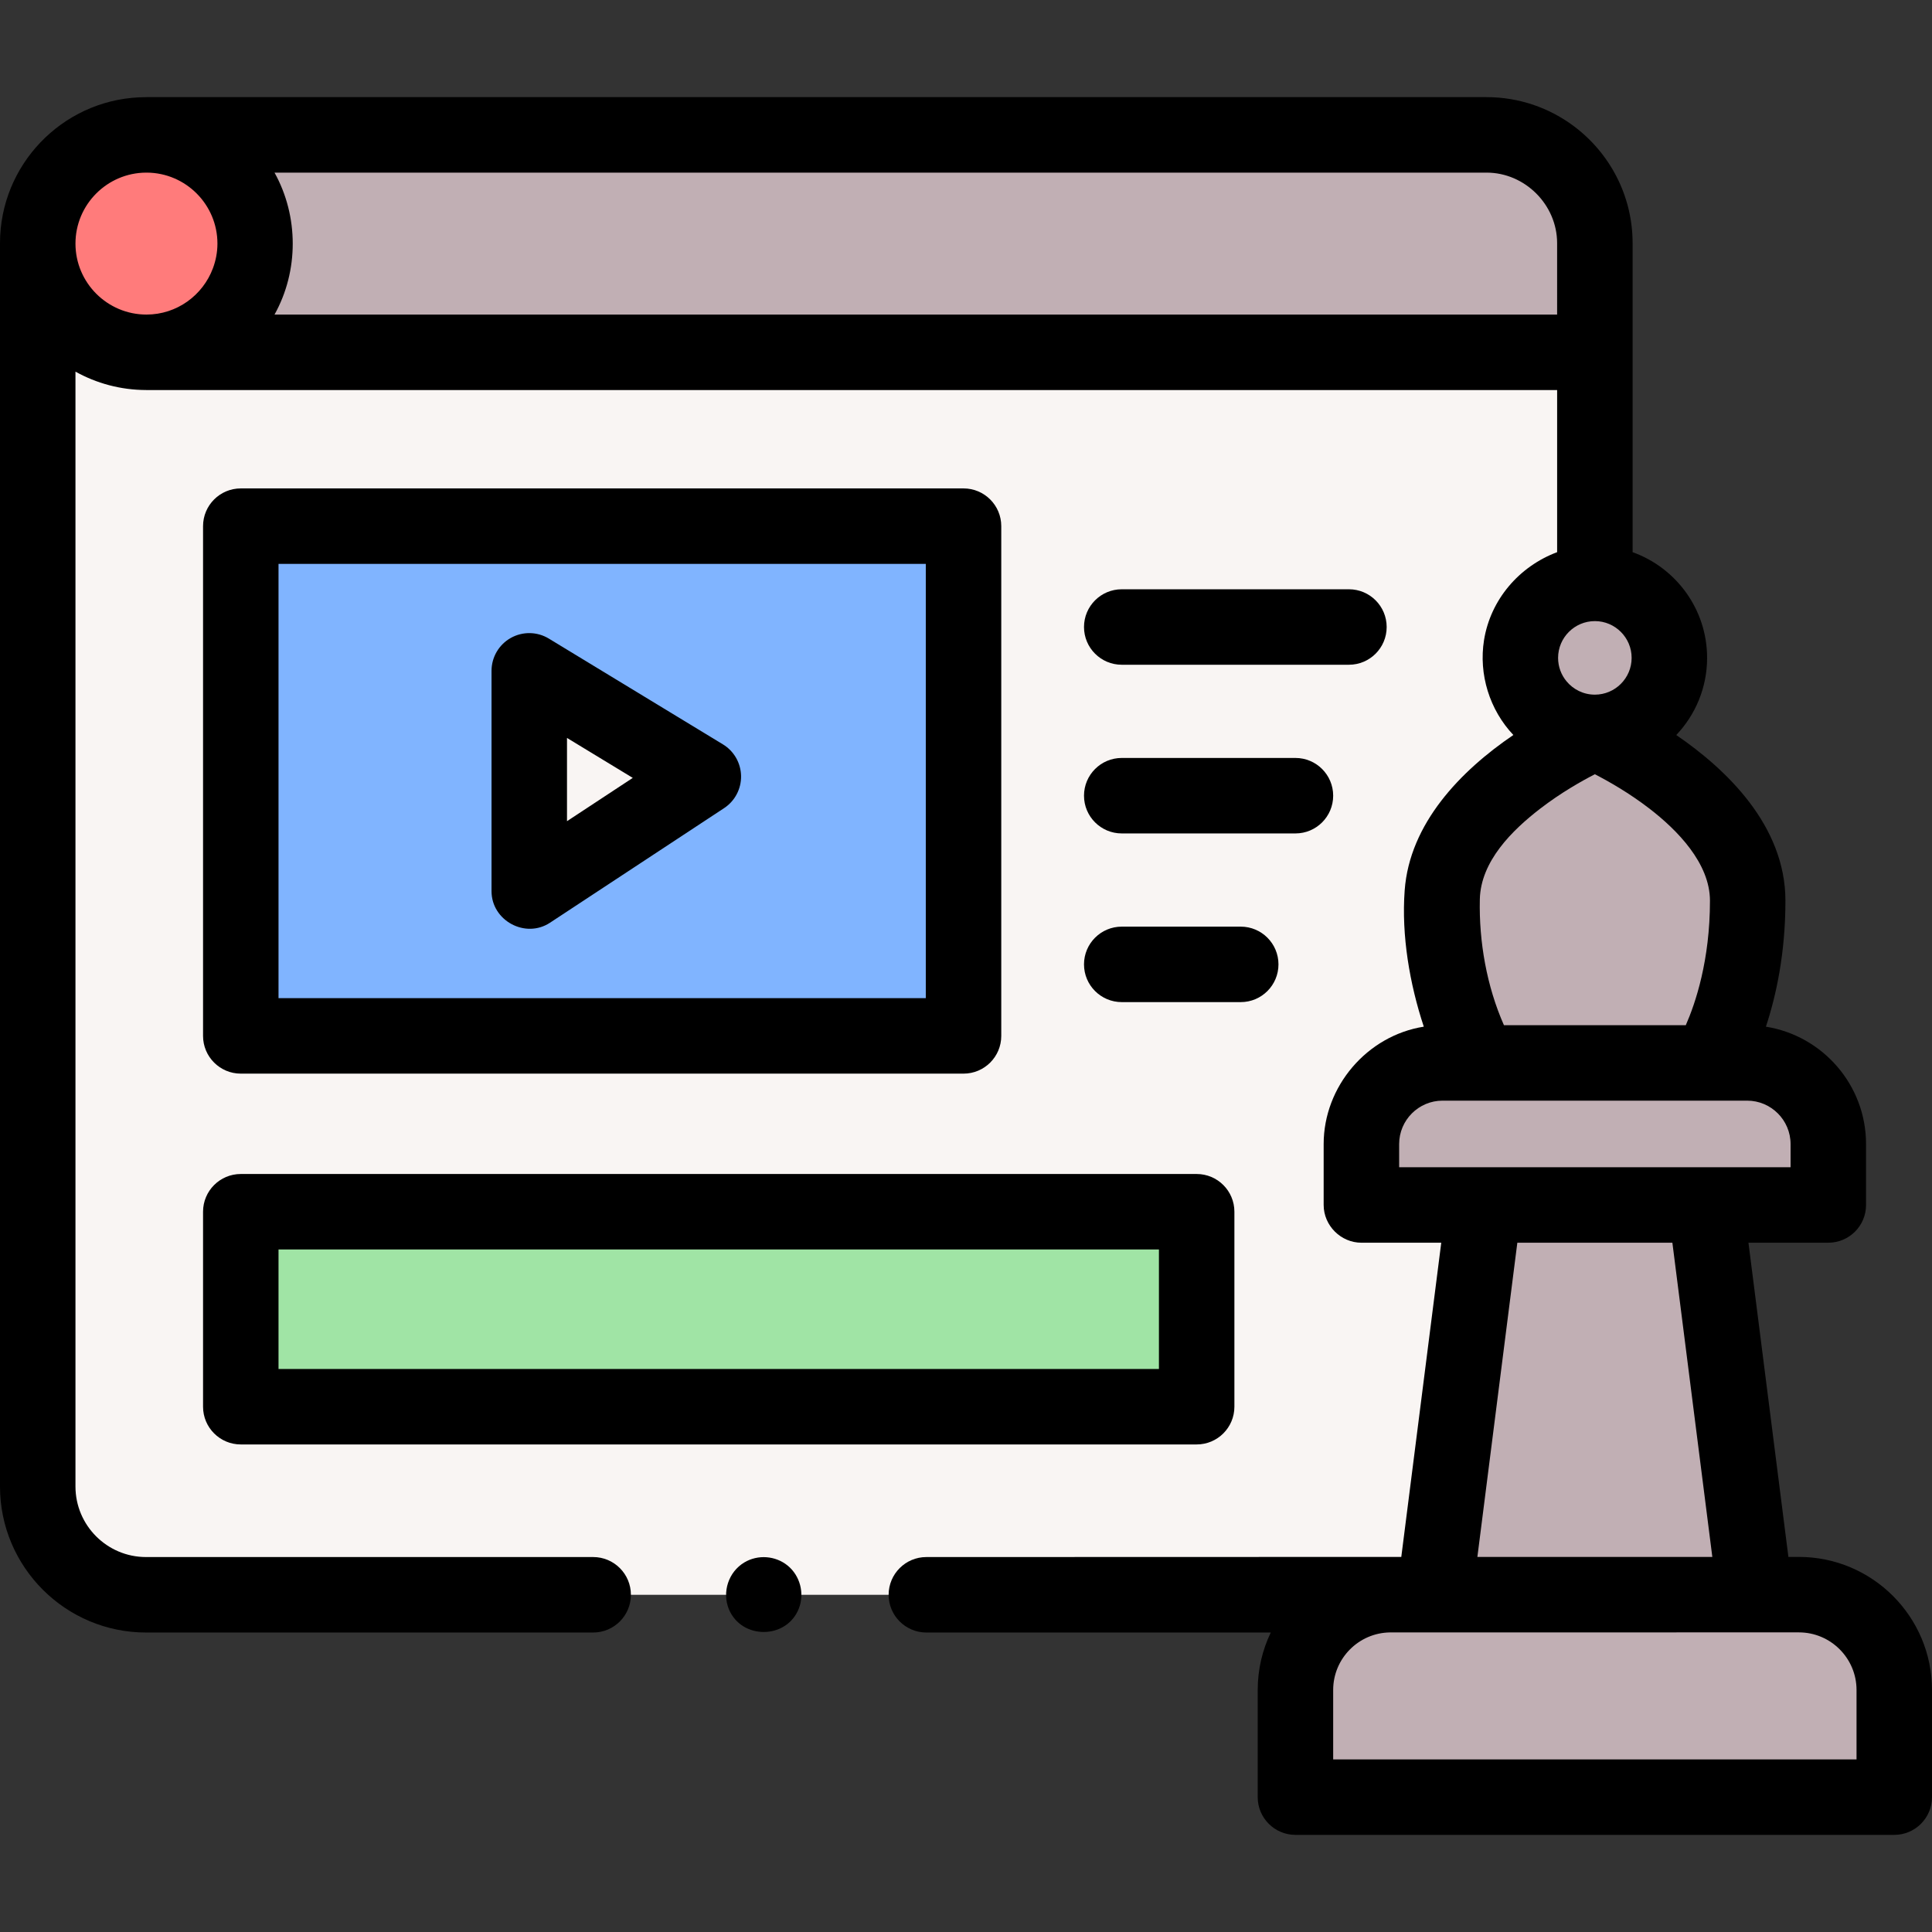<svg id="Capa_1" enable-background="new 0 0 512 512" height="512" viewBox="0 0 512 512" width="512" xmlns="http://www.w3.org/2000/svg"><rect x="0" y="0" width="512" height="512" fill="#333333" stroke="none"/><path d="m402.91 174.348c0 10.897 8.84 19.747 19.747 19.747 0 0-40.504 17.211-40.504 44.609 0 27.409 10.328 42.981 10.328 42.981h-10.188c-11.876 0-21.505 9.629-21.505 21.515v16.131h32.513l-13.135 103.272h-11.587c-.44 0-.869.01-1.298.03h-328.584c-15.852 0-28.697-12.845-28.697-28.697v-329.492c0-15.852 12.845-28.697 28.697-28.697h355.263c15.842 0 28.697 12.845 28.697 28.697v90.157c-10.907 0-19.747 8.839-19.747 19.747z" fill="#f9f5f3"/><circle cx="38.811" cy="64.554" fill="#ff7b7b" r="28.811"/><g fill="#c1afb4"><path d="m422.653 93.367v-28.924c0-15.852-12.849-28.701-28.701-28.701h-355.143c15.912 0 28.812 12.901 28.812 28.812 0 15.912-12.9 28.812-28.812 28.812h383.844z"/><path d="m422.653 194.091s-40.503 17.21-40.503 44.616 10.332 42.978 10.332 42.978h30.171 30.171s10.332-15.572 10.332-42.978-40.503-44.616-40.503-44.616z"/><circle cx="422.653" cy="174.345" r="19.746"/><path d="m484.521 319.331h-123.736v-16.135c0-11.881 9.632-21.513 21.513-21.513h80.711c11.881 0 21.513 9.632 21.513 21.513v16.135z"/><path d="m452.007 319.331h-58.708l-13.129 103.268h84.967z"/><path d="m502 476.258h-158.694v-28.389c0-13.956 11.314-25.27 25.27-25.27h108.154c13.956 0 25.27 11.314 25.27 25.27z"/></g><path d="m63.811 140.31h191.534v135.089h-191.534z" fill="#80b4ff"/><path d="m140.26 177.781v58.396l46.133-30.366z" fill="#f9f5f3"/><path d="m63.811 321.122h253.317v51.671h-253.317z" fill="#a0e4a5"/><path d="m476.73 412.599h-2.784l-10.587-83.268h21.163c5.523 0 10-4.478 10-10v-16.135c0-15.684-11.518-28.724-26.539-31.116 2.701-8.164 5.174-19.436 5.174-33.374 0-19.959-15.736-34.896-28.93-43.913 5.06-5.335 8.173-12.532 8.173-20.448 0-12.894-8.247-23.893-19.742-28.01v-81.89c0-12.671-6.122-23.94-15.563-31.003-6.459-4.834-14.472-7.699-23.142-7.699h-355.143-.001c-.681 0-1.358.019-2.031.054-20.45 1.003-36.778 17.953-36.778 38.647v329.492c0 21.338 17.359 38.697 38.697 38.697h118.499c5.523 0 10-4.478 10-10s-4.477-10-10-10h-118.499c-10.31 0-18.697-8.388-18.697-18.697v-295.451c5.554 3.092 11.939 4.863 18.73 4.877.027 0 .052.004.079.004h373.848v42.964c-10.088 3.783-17.649 12.586-19.373 23.3-1.451 9.073 1.464 18.478 7.773 25.151-13.97 9.483-27.51 23.446-28.802 41.183-.885 11.944 1.321 24.79 5.066 36.112-15.077 2.398-26.537 15.864-26.537 31.12v16.135c0 5.446 4.551 10.001 10.003 10.001h21.159l-10.589 83.267-125.86.035c-5.523 0-10 4.478-10 10s4.477 10 10 10h91.272c-2.219 4.614-3.464 9.781-3.464 15.234v28.39c0 5.522 4.477 10 10 10h158.695c5.523 0 10-4.478 10-10v-28.39c0-19.447-15.822-35.269-35.27-35.269zm-22.945 0h-62.263l7.559-59.453 3.029-23.815h41.088zm20.736-109.403v6.135h-103.733v-6.131c0-6.35 5.161-11.516 11.505-11.516l80.715-.001c6.349.001 11.513 5.166 11.513 11.513zm-27.768-31.512h-48.194c-4.558-10.306-6.644-22.117-6.388-33.373.234-10.063 8.55-18.269 15.996-24.009 5.409-4.17 10.921-7.286 14.486-9.12 3.565 1.834 9.077 4.951 14.486 9.12 7.307 5.633 16.017 14.439 16.017 24.404 0 15.786-3.836 27.144-6.403 32.978zm-14.354-97.339c0 5.374-4.372 9.746-9.746 9.746-3.022 0-5.727-1.382-7.516-3.548-1.391-1.685-2.228-3.844-2.228-6.195 0-5.375 4.373-9.747 9.748-9.747.006 0 .011-.001.017-.001 5.365.011 9.725 4.378 9.725 9.745zm-412.399-109.791c0-10.341 8.387-18.754 18.715-18.807h.191c10.328.053 18.716 8.467 18.716 18.808 0 2.296-.434 4.488-1.19 6.524-2.661 7.161-9.544 12.286-17.62 12.286-10.374-.001-18.812-8.439-18.812-18.811zm392.653 18.812h-339.903c6.448-11.555 6.427-26.061.002-37.619h321.208c10.181 0 18.693 8.525 18.693 18.696zm79.347 382.892h-138.694v-18.39c0-8.36 6.756-15.165 15.094-15.261.06 0 .119-.004.179-.004l108.151-.005c8.42 0 15.27 6.85 15.27 15.27z"/><path d="m193.16 426.46c3.393 8.137 15.372 8.026 18.558-.23 1.53-3.964.327-8.631-2.974-11.328-3.236-2.643-7.897-2.985-11.482-.843-4.215 2.518-5.957 7.873-4.102 12.401z"/><path d="m63.811 284.523h191.534c5.523 0 10-4.478 10-10v-135.088c0-5.522-4.477-10-10-10h-191.534c-5.523 0-10 4.478-10 10v135.089c0 5.522 4.477 9.999 10 9.999zm10-135.088h171.534v115.089h-171.534z"/><path d="m191.585 197.266-46.133-28.03c-3.087-1.878-6.946-1.94-10.095-.17-3.148 1.771-5.097 5.104-5.097 8.716v58.396c0 7.786 8.958 12.659 15.498 8.353l46.133-30.365c2.864-1.885 4.563-5.105 4.5-8.533s-1.875-6.587-4.806-8.367zm-41.325 20.357v-22.064l17.431 10.591z"/><path d="m297.273 176.164h60.209c5.523 0 10-4.478 10-10s-4.477-10-10-10h-60.209c-5.523 0-10 4.478-10 10s4.477 10 10 10z"/><path d="m297.273 220.867h46.033c5.523 0 10-4.478 10-10s-4.477-10-10-10h-46.033c-5.523 0-10 4.478-10 10s4.477 10 10 10z"/><path d="m297.273 265.57h31.534c5.523 0 10-4.478 10-10s-4.477-10-10-10h-31.534c-5.523 0-10 4.478-10 10s4.477 10 10 10z"/><path d="m53.811 372.793c0 5.522 4.477 10 10 10h253.317c5.523 0 10-4.478 10-10v-51.671c0-5.522-4.477-10-10-10h-253.317c-5.523 0-10 4.478-10 10zm20-41.671h233.317v31.671h-233.317z"/></svg>